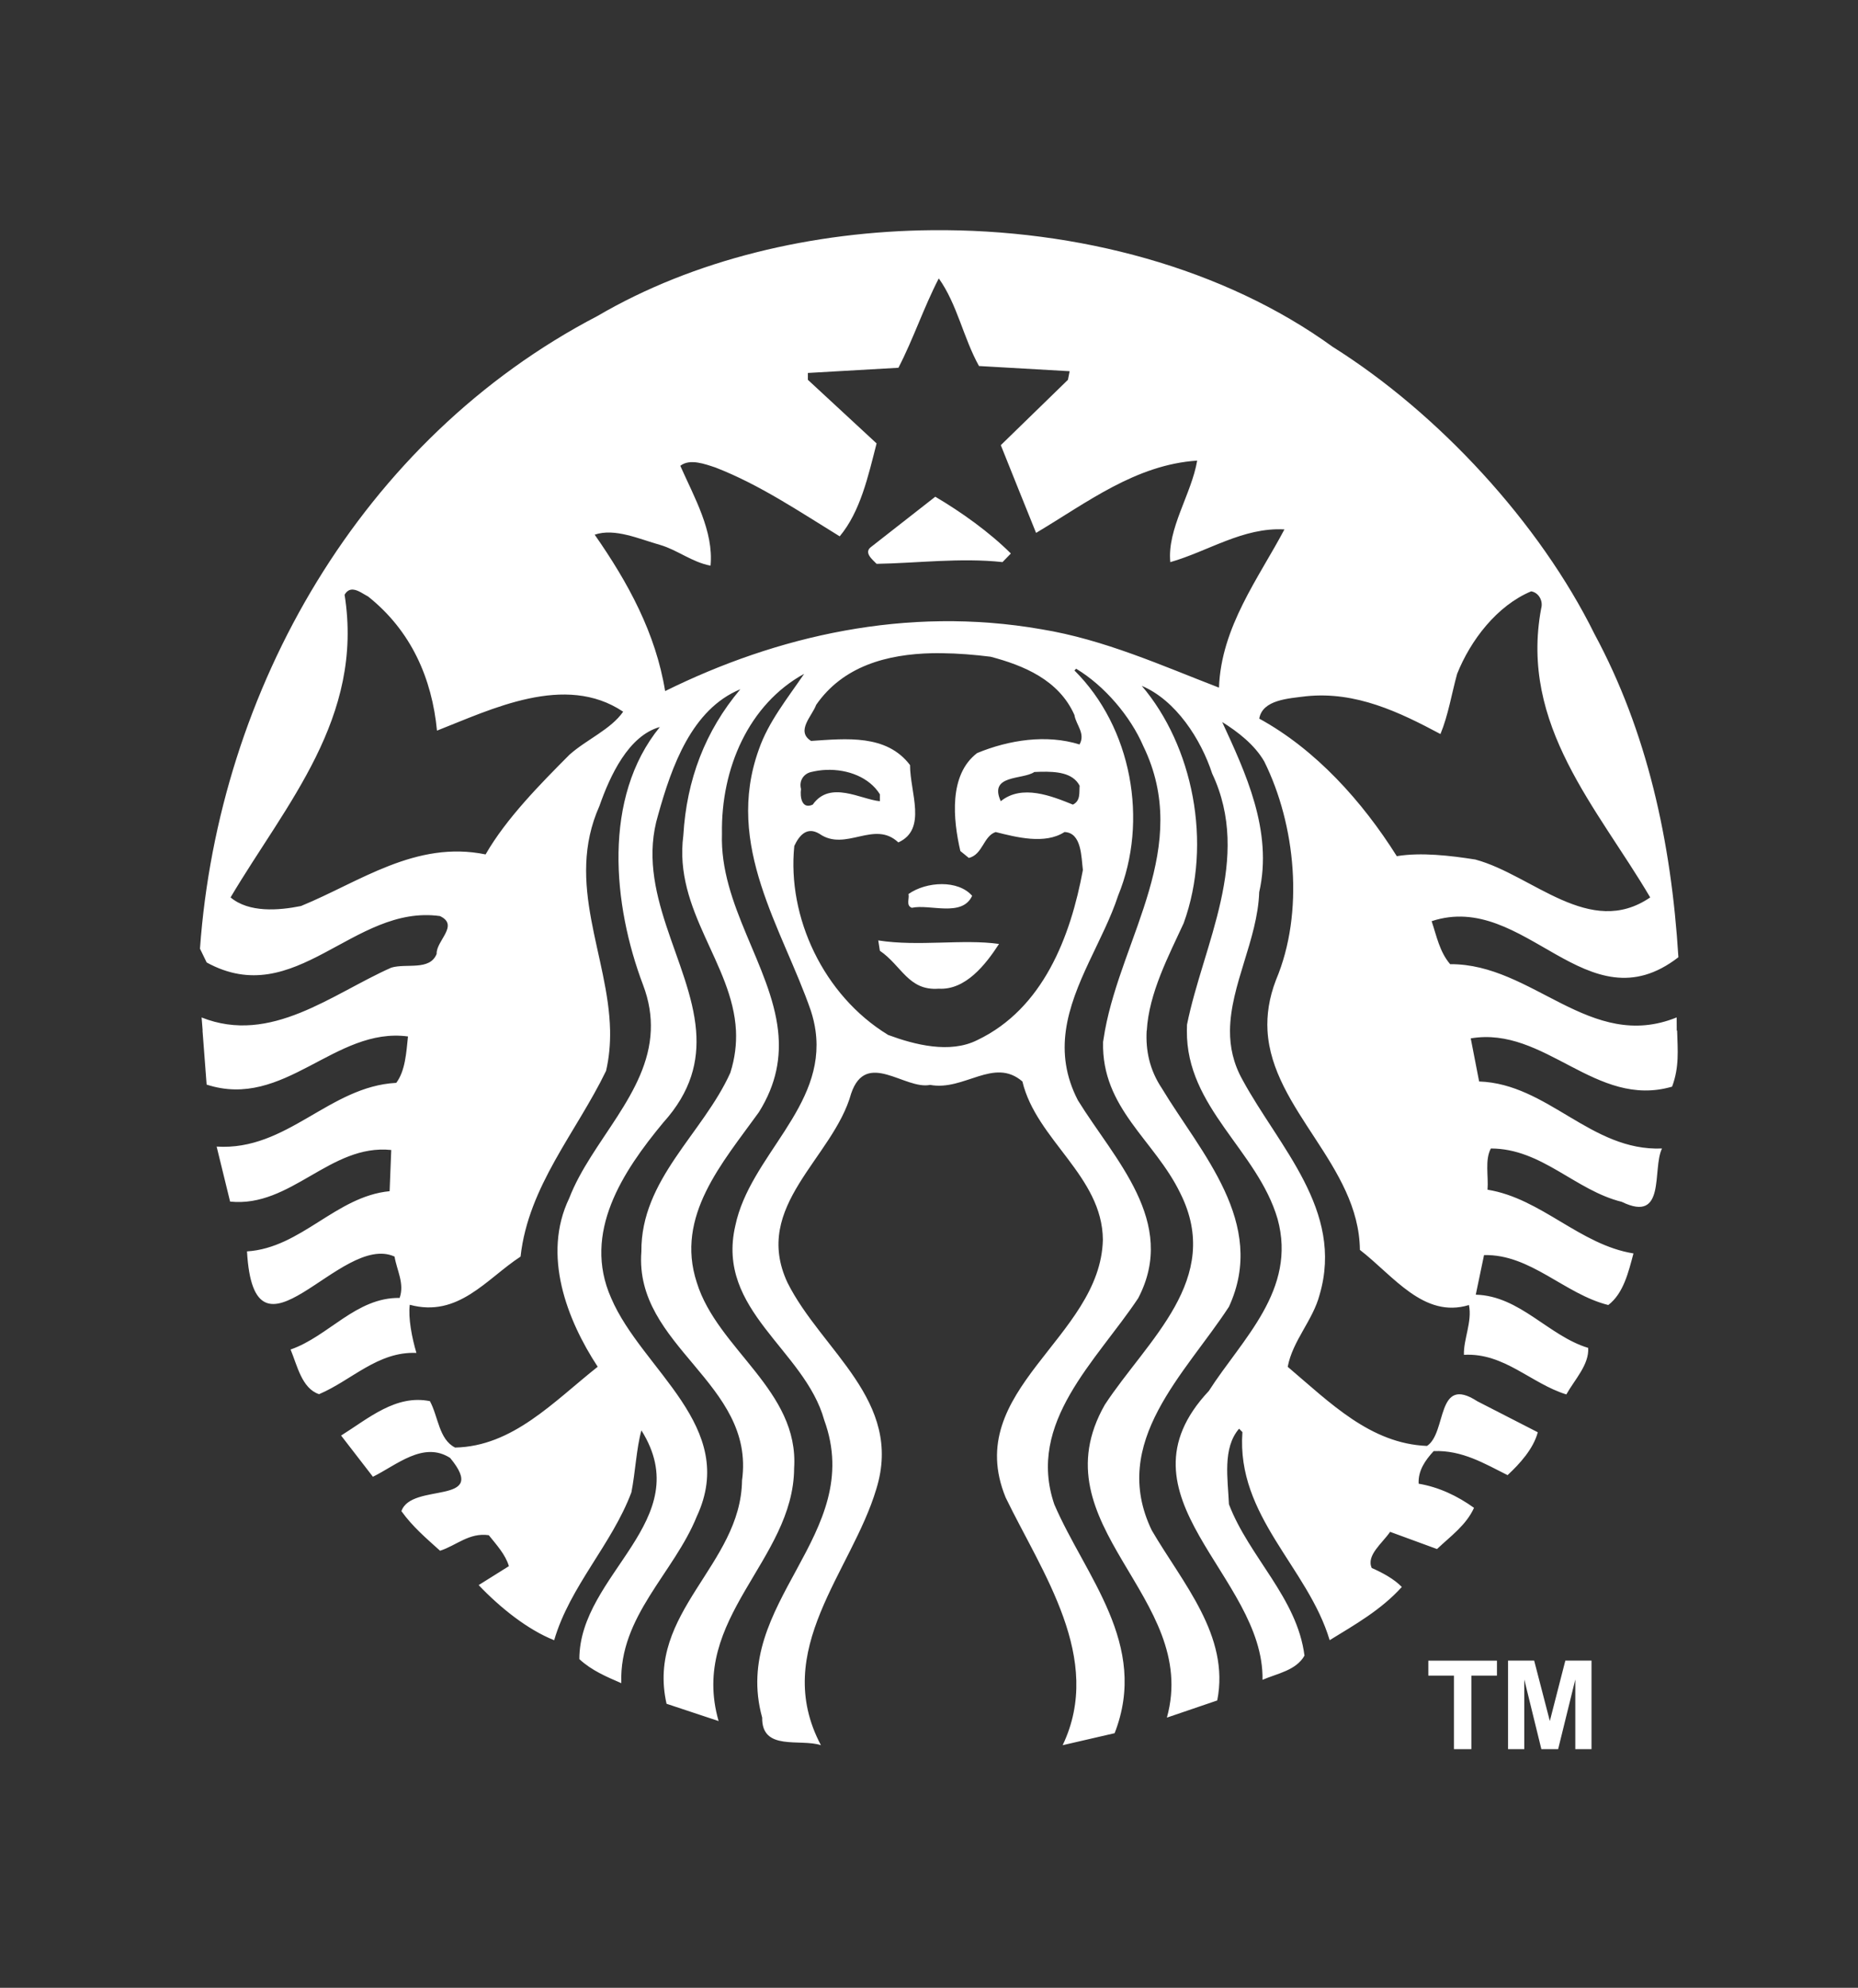 <?xml version="1.0" encoding="UTF-8"?>
<svg id="Layer_1" xmlns="http://www.w3.org/2000/svg" version="1.1" viewBox="0 0 447.25 478.51">
  <rect x="0" y="0" width="447.25" height="478.51" fill="#333333" stroke="none"/>
  <!-- Generator: Adobe Illustrator 29.1.0, SVG Export Plug-In . SVG Version: 2.1.0 Build 142)  -->
  <defs>
    <style>
      .st0 {
        fill: #fff;
      }
    </style>
  </defs>
  <g id="g4387">
    <g id="g4381">
      <path id="inner_artwork" class="st0" d="M225.15,119.58c6.34,3.74,13.06,8.56,18.18,13.66l-2.01,2.07c-10.1-1.1-20.73.27-30.31.42-1.07-1.1-3.22-2.77-1.22-4.15l15.35-12.01h0ZM403.71,248.12c.13,4.67.56,8.68-1.21,13.46-18.45,5.38-30.57-14.64-48.47-11.62l2.02,10.38c16.56.56,26.9,16.83,44.02,16.13-2.43,4.98,1.08,18.08-9.69,12.84-11.18-2.75-19.26-12.84-31.51-12.84-1.48,2.78-.54,6.63-.8,9.92,12.92,2.08,22.22,13.27,35.13,15.34-1.21,4.55-2.42,9.64-6.06,12.42-10.51-2.62-18.72-12.3-29.91-12.02l-1.99,9.53c10.63.28,17.5,9.92,27.06,12.81.26,4.02-3.24,7.61-5.26,11.2-8.48-2.61-14.95-10.08-24.65-9.53-.13-3.74,2.03-7.99,1.21-11.99-10.89,3.32-18.19-7.05-26.25-13.27-.23-20.35-21.14-33.7-22.24-52.76-.21-3.8.36-7.86,2.04-12.22,6.87-16.28,4.71-37.41-2.82-52.59-2.29-3.99-6.35-7.15-10.13-9.5,5.53,12.01,12.27,26.2,8.91,40.96-.39,11.4-6.95,22.35-7.03,33.34-.02,3.92.79,7.84,2.99,11.79,8.76,16.17,24.51,31.47,18.59,51.74-1.63,6.23-6.48,11.04-7.69,17.38,10.25,8.7,19.93,18.5,33.53,19.05,4.84-3.17,2.15-17.23,12.12-10.75l14.55,7.46c-1.06,3.99-4.32,7.57-7.27,10.32-5.52-2.75-10.91-6.05-17.79-5.79-2.03,2.21-3.78,4.69-3.62,7.85,4.84.82,9.29,2.91,13.33,5.81-1.88,4.15-5.54,6.74-8.91,9.92l-11.29-4.14c-1.88,2.76-5.8,5.67-4.42,8.7,2.54,1.12,5.37,2.63,7.24,4.57-4.98,5.52-11.29,9.07-17.37,12.81-5.23-17.53-22.48-29.82-21-50.09l-.8-.82c-4.05,4.67-2.7,12.14-2.44,18.2,4.85,12.7,16.42,22.51,18.18,36.43-2.03,3.58-6.59,4.3-10.1,5.82.41-25.11-36.75-44.15-12.92-69.54,7.95-12.43,21.26-24.3,16.54-41.42-4.84-16.53-21.98-26.77-21.83-45.3l.03-1.45c3.9-19.32,15.75-39.89,6.06-60.44-2.7-8.27-8.74-17.66-16.95-21.12,12.25,14.36,17.1,37.8,10.09,57.13-3.53,7.69-8.39,16.85-8.88,25.88h-.03c-.26,4.72.68,9.41,3.65,13.86,9.3,15.46,25.45,32.44,16.16,52.59-10.5,16.14-28.81,32.55-18.59,53.81,7.4,12.7,18.86,25.36,15.77,40.97l-12.12,4.13c8.08-29.1-31.51-46.21-14.94-75.32,10.23-15.59,28.53-30.22,18.17-50.91-6.19-12.82-18.99-20.41-18.59-36.43l.44-2.69c4.17-22.72,21.03-44.23,9.24-68.52-3.1-7.17-9.29-14.48-16.16-18.62l-.41.42c13.74,13.66,17.92,36.14,10.51,54.2-3.46,10.6-11.04,21.16-12.59,32.52-.73,5.36-.11,10.91,2.91,16.75,8.75,14.2,24.1,29.26,14.52,47.63-10.09,15.16-26.92,29.92-20.2,49.64,7.41,17.25,22.87,33.69,14.52,55.08l-12.51,2.89c9.96-20.85-4.97-41.54-13.72-59.62-10.64-25.94,22.87-38.37,23.4-62.08-.13-15.31-16.01-24-19.37-38.07-6.87-5.94-14,2.36-22.21.82-6.07,1.25-15.39-8.56-19.01,2.07-4.31,15.58-23.96,27.04-15.33,45.53,8.22,16.42,27.99,28.44,21.38,49.69-5.91,19.86-25.45,38.76-13.33,61.66-4.98-1.65-14.27,1.51-14.14-6.64-7.67-27.73,25.04-43.89,14.94-71.61-4.7-16.98-26.13-26.36-21.41-46.78,3.49-16.81,21.89-28.56,19.31-46.97-.21-1.54-.58-3.12-1.11-4.77-6.87-19.87-20.89-39.74-12.53-62.93,2.29-6.62,6.88-12.28,10.9-18.2-13.33,7.31-20.05,22.77-19.78,38.49-.58,17.1,11.75,31.75,13.5,47.4.69,6.32-.32,12.78-4.62,19.64-8.74,12.16-20.18,24.98-14.94,40.99,4.99,16.15,24.64,25.94,23.43,44.71-.13,22.2-25.31,36.03-18.18,60.86l-12.53-4.16c-4.98-22.07,17.91-33.36,18.17-53.78,3.24-23.48-25.99-32.19-24.23-55.08-.13-17.39,14.81-28.41,21.41-43.03,1.13-3.56,1.51-6.92,1.36-10.15-.81-16.17-15.03-28.82-12.67-47,.79-13.38,5.24-25.11,13.72-35.18-11.71,4.82-16.54,18.63-19.78,30.22-5.61,18.59,7.78,35.31,9.13,51.96.59,7.35-1.16,14.67-7.91,22.14-9.7,11.71-19.54,26.49-12.53,42.24,7.42,17.37,30.71,30.89,20.61,52.56-5.51,13.66-18.72,24.01-18.17,40.14-3.5-1.52-7.13-3.03-10.1-5.79,0-20.56,28.53-33.39,14.94-55.06-1.2,4.28-1.46,10.09-2.41,14.91-4.72,12.56-14.81,22.62-18.59,35.6-6.32-2.5-12.92-7.75-18.18-13.27l7.28-4.56c-.81-2.77-2.96-5.11-4.84-7.45-4.73-.68-7.83,2.5-11.73,3.74-3.37-3.04-6.62-5.8-9.3-9.53,2.42-7.05,21.29-1.22,11.73-12.81-6.46-4.14-12.94,1.77-18.59,4.53l-7.66-9.92c6.6-4.13,13.18-9.94,21.38-8.28,2.02,3.73,2.16,9.22,6.06,11.17,13.87-.28,23.7-11.03,34.33-19.45-7.41-11.3-13.44-26.9-6.86-40.57,5.28-13.7,19.02-25.23,19.64-40.37.14-3.45-.38-7.07-1.86-10.97-7.27-19.18-9.83-45.11,4.04-62.09-7.54,2.08-11.99,11.71-14.55,19.02-8.34,18.73,2.21,36.08,2.57,54.03.05,3.23-.21,6.47-.97,9.73-7.14,14.76-18.71,27.72-20.58,44.7-8.22,5.37-14.96,14.76-26.67,11.6-.41,3.17.53,8,1.6,11.59-9.28-.4-15.61,6.61-23.43,9.93-4.16-1.37-5.25-6.89-6.86-10.75,9.15-3.17,15.75-12.57,26.25-12.42,1.22-3.47-.68-6.64-1.22-9.95-13.07-5.95-33.78,29.38-35.52-1.25,13.06-.83,21.4-13.25,34.33-14.49l.39-9.92c-14.68-1.52-24.12,13.94-38.79,12.42l-3.24-13.24c16.97,1.08,27.08-14.5,43.24-15.34,2.15-2.89,2.41-7.17,2.82-11.17-17.64-2.36-29.75,17.68-48.47,11.59,0,0-.64-8.34-.99-13.04h.03c-.13-1.84-.25-3.12-.25-3.12,16.69,6.64,31.36-5.65,45.65-11.99,3.63-1.11,9.3.82,10.93-3.32-.14-3.17,5.51-6.88.8-9.1-20.88-2.9-34.75,22.9-56.16,11.17l-1.61-3.32c4.46-62.36,38.77-122.65,95.72-152.32,23.07-13.51,51.72-20.39,80.62-20.64,34.87-.3,70.11,9.08,96.33,28.09,25.46,16,49.8,42.37,63.02,69.14,12.64,23.46,18.46,49.77,20.19,77.79-22.09,17.1-36.91-16.11-59.4-8.68,1.21,3.59,1.88,7.31,4.45,10.35,19.93-.14,33.66,21.25,54.53,12.82l.02,3.12h0ZM150,171.32c-14-9.38-31.76-.55-44.81,4.56-1.21-12.56-6.19-24.01-16.57-32.28-1.01-.51-2.4-1.59-3.65-1.67-.75-.05-1.46.26-2.02,1.24,4.7,29.66-14.11,50.36-27.45,72.86,4.44,3.72,11.57,3.16,16.96,2.07,14.13-5.79,27.6-15.87,44.43-12.42,4.98-8.69,13.34-17.11,20.2-24.01,4.19-3.72,9.94-6.07,12.92-10.35h0ZM192.82,189.95c-.27,1.79.13,4.97,2.82,3.74,4.18-5.93,11.58-1.24,16.16-.82v-1.67c-2.51-4.04-7.67-6.07-12.92-5.87-1.21.04-2.44.23-3.62.51-1.76.4-2.98,2.05-2.44,4.11h0ZM258.66,172.18c-3.76-8.56-12.38-12.02-20.2-14.09-3.83-.48-7.81-.81-11.76-.85-.74,0-1.48-.02-2.21,0-11.04.23-21.58,3.13-28.03,12.44-.93,2.63-4.99,6.32-1.22,8.68,8.48-.56,18.16-1.65,23.82,5.81,0,6.63,4.18,15.45-2.82,18.62-5.8-5.5-12.67,2.34-18.98-2.07-2.97-1.8-4.84.3-6.06,2.92-1.75,17.1,6.99,35.98,22.6,45.5,6.33,2.34,14.84,4.56,21.44,1.24,15.89-7.58,22.47-24.95,25.43-40.96-.4-3.05-.26-8.98-4.43-9.13-4.71,3.05-11.58,1.25-16.57,0-2.95.98-3.09,5.4-6.45,6.24l-2.05-1.67c-1.75-7.58-2.83-18.34,4.04-23.58,7.68-3.17,16.7-4.56,24.65-2.07,1.48-2.62-.81-4.68-1.22-7.03h0ZM250.56,185.78c-.53.01-1.05.04-1.58.06-2.82,1.93-11.04.54-8.08,7.03,5.12-4.15,12.26-1.24,17.37.82,1.89-.96,1.48-2.89,1.61-4.56-1.64-3.13-5.57-3.42-9.33-3.35ZM309.18,127.44c-9.97-.54-18.31,5.26-27.47,7.88-.8-7.99,5.12-16.42,6.47-24.44-14.81.98-26.53,10.11-38.78,17.4-2.83-7.02-5.68-14.07-8.49-21.12l16.16-15.73.41-2.07-21.82-1.25c-3.76-6.75-5.24-14.88-9.68-21.09-3.64,7.04-6.08,14.48-9.71,21.51l-21.8,1.25v1.65l16.54,15.31c-2.02,7.87-3.9,16.42-8.88,22.37-9.69-5.95-19.25-12.43-29.88-16.56-2.56-.85-6.2-2.22-8.49-.42,3.36,7.59,8.07,15.76,7.28,24.04-4.45-.84-7.94-3.76-12.12-4.99-5-1.4-10.92-4.13-15.77-2.47,8.08,11.58,14.68,23.71,16.96,37.65,26.81-13.26,58.07-20.55,90.52-14.89,15.21,2.48,29.2,8.83,42.8,14.06.53-14.62,9.55-26.36,15.76-38.1h0ZM355.21,206.93c13.72,3.72,27.49,19.05,42.02,9.1-12.66-21.52-31.49-41.4-26.25-69.54.55-1.92-.66-3.87-2.41-4.14-8.21,3.44-14.57,11.73-17.82,19.87-1.33,4.82-2.13,9.94-4.01,14.48-9.84-5.25-20.33-10.33-32.31-9.1-4.32.55-10.52.84-11.31,5.39,13.6,7.45,24.78,19.87,33.11,33.11,5.8-.97,12.92-.14,18.98.82h0ZM211.41,226.38l.39,2.49c5.26,3.59,6.88,9.68,14.16,9.13,6.46.39,11.31-5.81,14.52-10.77-8.74-1.24-19.38.68-29.08-.85h0ZM218.69,215.21c.26,1.11-.67,2.76.8,3.32,4.31-.96,12.11,2.35,14.52-2.89-1.68-1.93-4.42-2.81-7.3-2.81s-5.86.86-8.02,2.38Z"/>
    </g>
    <g id="text4354">
      <path id="path4430" class="st0" d="M349.99,421.06v-17.7h-6.17v-3.6h16.52v3.6h-6.16v17.7h-4.2Z"/>
      <path id="path4432" class="st0" d="M363.01,421.06v-21.31h6.29l3.77,14.54,3.73-14.54h6.3v21.31h-3.9v-16.77l-4.13,16.77h-4.04l-4.11-16.77v16.77h-3.9Z"/>
    </g>
  </g>
</svg>
